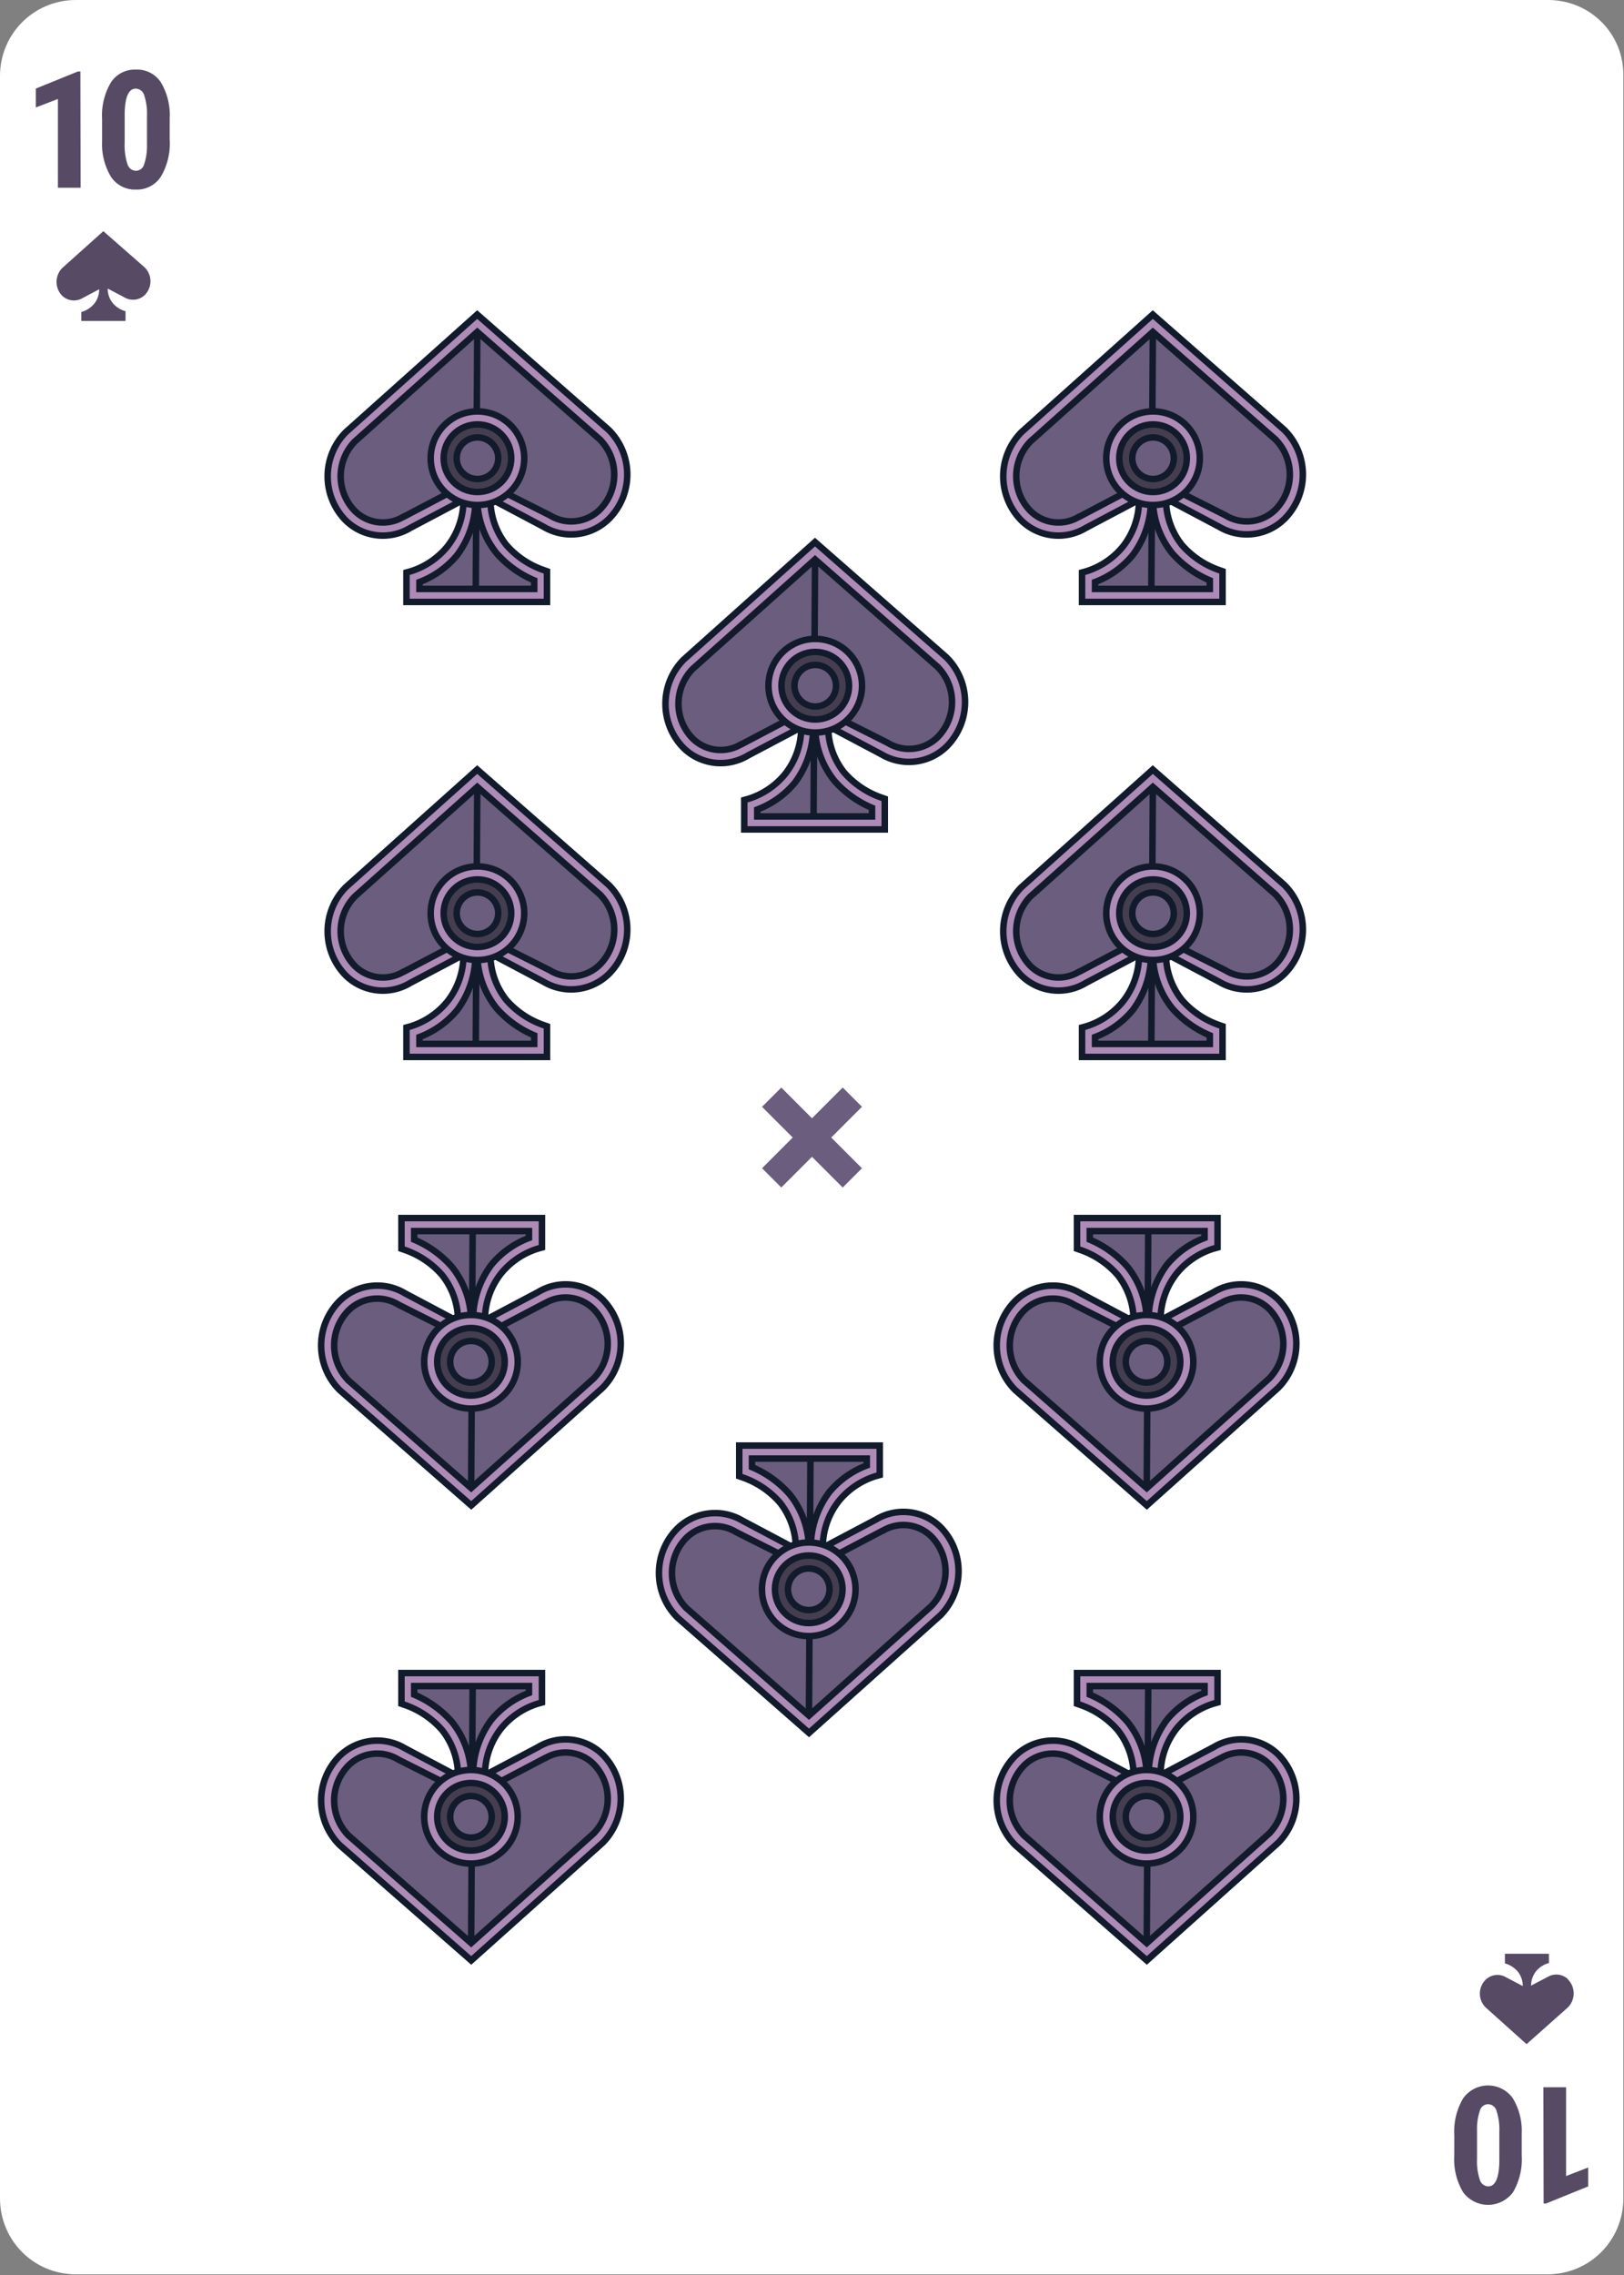 <svg xmlns="http://www.w3.org/2000/svg" width="250" height="350" id="spades-10" class="uncommon-effect-95"><rect width="100%" height="100%" fill="#808080" stroke="none"/><defs fill="#000000" style=""></defs><g id="card-canvas" transform="matrix(1,0,0,1,0,0)" class="Cards/canvas.svg" fill="#000000" style=""><g fill="#000000" style=""><path fill="#ffffff" id="card-canvas-base" d="M238.3 0H11.7C5.2 0 0 5.2 0 11.7v326.5c0 6.5 5.2 11.7 11.7 11.7h226.5c6.5 0 11.7-5.2 11.7-11.7V11.7C250 5.2 244.8 0 238.3 0z" style=""></path></g></g><g id="card-value" transform="matrix(1,0,0,1,0,0)" class="Cards/10.svg" fill="#000000" style=""><path d="M12.41 28.88H8.92V15.22l-3.4 1.31v-2.9L12 11h.37ZM26.12 21.48a10 10 0 0 1-1.35 5.68 4.37 4.37 0 0 1-3.84 2 4.41 4.41 0 0 1-3.81-1.91 9.69 9.69 0 0 1-1.4-5.48v-3.41a10 10 0 0 1 1.34-5.65 4.38 4.38 0 0 1 3.85-2 4.37 4.37 0 0 1 3.84 1.94 9.8 9.8 0 0 1 1.37 5.54Zm-3.49-3.62a9 9 0 0 0-.42-3.17 1.41 1.41 0 0 0-1.3-1.06c-1.11 0-1.68 1.29-1.72 3.87V22a9.24 9.24 0 0 0 .42 3.22 1.4 1.4 0 0 0 1.32 1.06 1.34 1.34 0 0 0 1.26-1 8.73 8.73 0 0 0 .44-3ZM237.59 321.12h3.49v13.66l3.4-1.31v2.9L238 339h-.37ZM223.88 328.51a10 10 0 0 1 1.35-5.67 4.69 4.69 0 0 1 7.62-.08 9.69 9.69 0 0 1 1.4 5.48v3.38a10 10 0 0 1-1.34 5.65 4.77 4.77 0 0 1-7.67 0 9.8 9.8 0 0 1-1.37-5.54Zm3.49 3.63a9 9 0 0 0 .42 3.17 1.41 1.41 0 0 0 1.3 1.06c1.11 0 1.68-1.29 1.72-3.87V328a9.24 9.24 0 0 0-.42-3.22 1.4 1.4 0 0 0-1.32-1.06 1.34 1.34 0 0 0-1.26 1 8.73 8.73 0 0 0-.44 3Z" style="" fill="#6b5d7e"></path><path d="M12.41 28.88H8.92V15.22l-3.4 1.31v-2.9L12 11h.37ZM26.12 21.48a10 10 0 0 1-1.35 5.68 4.37 4.37 0 0 1-3.84 2 4.41 4.41 0 0 1-3.81-1.91 9.69 9.69 0 0 1-1.4-5.48v-3.41a10 10 0 0 1 1.34-5.65 4.38 4.38 0 0 1 3.85-2 4.37 4.37 0 0 1 3.84 1.94 9.8 9.8 0 0 1 1.37 5.54Zm-3.49-3.62a9 9 0 0 0-.42-3.17 1.41 1.41 0 0 0-1.3-1.06c-1.11 0-1.68 1.29-1.72 3.87V22a9.24 9.24 0 0 0 .42 3.22 1.4 1.4 0 0 0 1.32 1.06 1.34 1.34 0 0 0 1.26-1 8.73 8.73 0 0 0 .44-3ZM237.59 321.12h3.49v13.66l3.4-1.31v2.9L238 339h-.37ZM223.88 328.51a10 10 0 0 1 1.35-5.67 4.69 4.69 0 0 1 7.62-.08 9.69 9.69 0 0 1 1.4 5.48v3.38a10 10 0 0 1-1.34 5.65 4.77 4.77 0 0 1-7.67 0 9.8 9.8 0 0 1-1.37-5.54Zm3.49 3.63a9 9 0 0 0 .42 3.17 1.41 1.41 0 0 0 1.3 1.06c1.11 0 1.68-1.29 1.72-3.87V328a9.24 9.24 0 0 0-.42-3.22 1.4 1.4 0 0 0-1.32-1.06 1.34 1.34 0 0 0-1.26 1 8.73 8.73 0 0 0-.44 3Z" style="opacity: 0.2;" fill="#000000"></path></g><g id="card-value" transform="matrix(1,0,0,1,0,0)" class="Cards/Suits/spades.svg" fill="#000000" style=""><path d="M22.28 41.15a3 3 0 0 1 0 4.24 2.61 2.61 0 0 1-3.14.35l-2.56-1.35a3.52 3.52 0 0 0 .77 2.24 4 4 0 0 0 1.78 1.2l.19.06v1.48h-6.8V48l.2-.06a3.9 3.9 0 0 0 1.76-1.18 3.52 3.52 0 0 0 .79-2.26l-2.57 1.36a2.6 2.6 0 0 1-3.12-.36 3 3 0 0 1-.87-2.12 3.05 3.05 0 0 1 .87-2.14l6.33-5.67ZM228.72 308.85a3 3 0 0 1-.05-4.24l.05-.05a2.61 2.61 0 0 1 3.14-.35l2.56 1.34a3.53 3.53 0 0 0-.77-2.23 4 4 0 0 0-1.78-1.2l-.2-.06v-1.48h6.77V302l-.2.06a3.9 3.9 0 0 0-1.76 1.18 3.61 3.61 0 0 0-.79 2.25l2.57-1.35a2.6 2.6 0 0 1 3.12.36v.05a3 3 0 0 1 .87 2.12 3.05 3.05 0 0 1-.87 2.14l-6.38 5.67Z" style="" fill="#6b5d7e"></path><path d="M22.28 41.15a3 3 0 0 1 0 4.24 2.61 2.61 0 0 1-3.14.35l-2.56-1.35a3.52 3.52 0 0 0 .77 2.24 4 4 0 0 0 1.78 1.2l.19.06v1.48h-6.8V48l.2-.06a3.9 3.9 0 0 0 1.76-1.18 3.52 3.52 0 0 0 .79-2.26l-2.57 1.36a2.6 2.6 0 0 1-3.12-.36 3 3 0 0 1-.87-2.12 3.05 3.05 0 0 1 .87-2.14l6.33-5.67ZM228.72 308.85a3 3 0 0 1-.05-4.24l.05-.05a2.61 2.61 0 0 1 3.14-.35l2.56 1.34a3.53 3.53 0 0 0-.77-2.23 4 4 0 0 0-1.78-1.2l-.2-.06v-1.48h6.77V302l-.2.06a3.9 3.9 0 0 0-1.76 1.18 3.61 3.61 0 0 0-.79 2.25l2.57-1.35a2.6 2.6 0 0 1 3.12.36v.05a3 3 0 0 1 .87 2.12 3.05 3.05 0 0 1-.87 2.14l-6.38 5.67Z" style="opacity: 0.2;" fill="#000000"></path></g><g transform="matrix(1,0,0,1,49.94,47.895)" fill="#000000" style=""><g id="pip" transform="matrix(1,0,0,1,0,0)" class="Standards/Pips/Common/core/s-01.svg" fill="#000000" style=""><path d="M43.74 18.22a9.67 9.67 0 0 1 .19 13.58 1.7 1.7 0 0 1-.19.19 8.28 8.28 0 0 1-10 1.16l-8.19-4.34A11.32 11.32 0 0 0 28 35.94a13.48 13.48 0 0 0 5.69 3.85l.57.2v4.72H12.63v-4.53l.68-.19a11.87 11.87 0 0 0 5.58-3.76A11.49 11.49 0 0 0 21.4 29l-8.19 4.33a8.15 8.15 0 0 1-9.92-1.15 9.66 9.66 0 0 1 0-13.58L23.52.5Z" style="stroke-miterlimit: 10;" fill="#ae8ab6" stroke="#121b2c"></path><path d="M14.63 42.71v-1.06a13.88 13.88 0 0 0 5.8-4.14 14.17 14.17 0 0 0 2.81-8.79l.16-3-11.18 5.88h-.05a6.12 6.12 0 0 1-7.46-.86 7.64 7.64 0 0 1 0-10.74L23.53 3.17l18.85 16.52a7.69 7.69 0 0 1 .11 10.73l-.17.17a6.26 6.26 0 0 1-7.52.85l-.1-.06-11.3-5.69.14 3.12a13.4 13.4 0 0 0 2.95 8.39 15.92 15.92 0 0 0 5.81 4.19v1.32Z" style="stroke-miterlimit: 10;" fill="#6b5d7e" stroke="#121b2c"></path><path style="fill: none; stroke-miterlimit: 10;" d="m23.53 3.17-.23 39.54" stroke="#121b2c"></path><circle cx="23.56" cy="22.6" r="7.2" style="stroke-miterlimit: 10;" fill="#ae8ab6" stroke="#121b2c"></circle><circle cx="23.56" cy="22.6" r="5.2" style="stroke-miterlimit: 10;" fill="#453e50" stroke="#121b2c"></circle><circle cx="23.56" cy="22.6" r="3.2" style="stroke-miterlimit: 10;" fill="#6b5d7e" stroke="#121b2c"></circle></g></g><g transform="matrix(-1,0,0,-1,200.06,302.105)" fill="#000000" style=""><g id="gSl8fea3h14y0" transform="matrix(1,0,0,1,0,0)" class="Standards/Pips/Common/core/s-01.svg" fill="#000000" style=""><path d="M43.74 18.22a9.67 9.67 0 0 1 .19 13.58 1.7 1.7 0 0 1-.19.19 8.28 8.28 0 0 1-10 1.16l-8.19-4.34A11.32 11.32 0 0 0 28 35.94a13.48 13.48 0 0 0 5.69 3.85l.57.2v4.72H12.63v-4.53l.68-.19a11.87 11.87 0 0 0 5.58-3.76A11.49 11.49 0 0 0 21.4 29l-8.19 4.33a8.15 8.15 0 0 1-9.92-1.15 9.66 9.66 0 0 1 0-13.58L23.52.5Z" style="stroke-miterlimit: 10;" fill="#ae8ab6" stroke="#121b2c"></path><path d="M14.63 42.71v-1.06a13.88 13.88 0 0 0 5.8-4.14 14.17 14.17 0 0 0 2.81-8.79l.16-3-11.18 5.88h-.05a6.12 6.12 0 0 1-7.46-.86 7.64 7.64 0 0 1 0-10.74L23.53 3.17l18.85 16.52a7.69 7.69 0 0 1 .11 10.73l-.17.17a6.26 6.26 0 0 1-7.52.85l-.1-.06-11.3-5.69.14 3.12a13.4 13.4 0 0 0 2.95 8.39 15.92 15.92 0 0 0 5.81 4.19v1.32Z" style="stroke-miterlimit: 10;" fill="#6b5d7e" stroke="#121b2c"></path><path style="fill: none; stroke-miterlimit: 10;" d="m23.53 3.17-.23 39.54" stroke="#121b2c"></path><circle cx="23.56" cy="22.6" r="7.2" style="stroke-miterlimit: 10;" fill="#ae8ab6" stroke="#121b2c"></circle><circle cx="23.56" cy="22.6" r="5.2" style="stroke-miterlimit: 10;" fill="#453e50" stroke="#121b2c"></circle><circle cx="23.56" cy="22.6" r="3.2" style="stroke-miterlimit: 10;" fill="#6b5d7e" stroke="#121b2c"></circle></g></g><g transform="matrix(-1,0,0,-1,96.06,302.105)" fill="#000000" style=""><g id="gSl8fea3h14xs" transform="matrix(1,0,0,1,0,0)" class="Standards/Pips/Common/core/s-01.svg" fill="#000000" style=""><path d="M43.74 18.22a9.67 9.67 0 0 1 .19 13.58 1.7 1.7 0 0 1-.19.19 8.28 8.28 0 0 1-10 1.16l-8.19-4.34A11.32 11.32 0 0 0 28 35.94a13.48 13.48 0 0 0 5.69 3.85l.57.2v4.72H12.63v-4.53l.68-.19a11.87 11.87 0 0 0 5.58-3.76A11.49 11.49 0 0 0 21.4 29l-8.19 4.33a8.15 8.15 0 0 1-9.92-1.15 9.66 9.66 0 0 1 0-13.58L23.52.5Z" style="stroke-miterlimit: 10;" fill="#ae8ab6" stroke="#121b2c"></path><path d="M14.63 42.71v-1.06a13.88 13.88 0 0 0 5.8-4.14 14.17 14.17 0 0 0 2.81-8.79l.16-3-11.18 5.88h-.05a6.12 6.12 0 0 1-7.46-.86 7.64 7.64 0 0 1 0-10.74L23.53 3.17l18.85 16.52a7.69 7.69 0 0 1 .11 10.73l-.17.17a6.26 6.26 0 0 1-7.52.85l-.1-.06-11.3-5.69.14 3.12a13.4 13.4 0 0 0 2.95 8.39 15.92 15.92 0 0 0 5.81 4.19v1.32Z" style="stroke-miterlimit: 10;" fill="#6b5d7e" stroke="#121b2c"></path><path style="fill: none; stroke-miterlimit: 10;" d="m23.53 3.17-.23 39.54" stroke="#121b2c"></path><circle cx="23.56" cy="22.6" r="7.2" style="stroke-miterlimit: 10;" fill="#ae8ab6" stroke="#121b2c"></circle><circle cx="23.56" cy="22.6" r="5.2" style="stroke-miterlimit: 10;" fill="#453e50" stroke="#121b2c"></circle><circle cx="23.56" cy="22.6" r="3.2" style="stroke-miterlimit: 10;" fill="#6b5d7e" stroke="#121b2c"></circle></g></g><g transform="matrix(-1,0,0,-1,200.06,232.105)" fill="#000000" style=""><g id="gSl8fea3h14xk" transform="matrix(1,0,0,1,0,0)" class="Standards/Pips/Common/core/s-01.svg" fill="#000000" style=""><path d="M43.74 18.22a9.67 9.67 0 0 1 .19 13.58 1.7 1.7 0 0 1-.19.19 8.28 8.28 0 0 1-10 1.16l-8.19-4.34A11.32 11.32 0 0 0 28 35.94a13.48 13.48 0 0 0 5.69 3.85l.57.2v4.72H12.63v-4.53l.68-.19a11.87 11.87 0 0 0 5.58-3.76A11.49 11.49 0 0 0 21.4 29l-8.19 4.33a8.15 8.15 0 0 1-9.92-1.15 9.66 9.66 0 0 1 0-13.58L23.52.5Z" style="stroke-miterlimit: 10;" fill="#ae8ab6" stroke="#121b2c"></path><path d="M14.63 42.71v-1.06a13.88 13.88 0 0 0 5.8-4.14 14.17 14.17 0 0 0 2.81-8.79l.16-3-11.18 5.88h-.05a6.12 6.12 0 0 1-7.46-.86 7.64 7.64 0 0 1 0-10.74L23.53 3.17l18.85 16.52a7.69 7.69 0 0 1 .11 10.73l-.17.17a6.26 6.26 0 0 1-7.52.85l-.1-.06-11.3-5.69.14 3.12a13.4 13.4 0 0 0 2.95 8.39 15.92 15.92 0 0 0 5.81 4.19v1.32Z" style="stroke-miterlimit: 10;" fill="#6b5d7e" stroke="#121b2c"></path><path style="fill: none; stroke-miterlimit: 10;" d="m23.53 3.17-.23 39.54" stroke="#121b2c"></path><circle cx="23.56" cy="22.6" r="7.2" style="stroke-miterlimit: 10;" fill="#ae8ab6" stroke="#121b2c"></circle><circle cx="23.56" cy="22.6" r="5.2" style="stroke-miterlimit: 10;" fill="#453e50" stroke="#121b2c"></circle><circle cx="23.56" cy="22.6" r="3.2" style="stroke-miterlimit: 10;" fill="#6b5d7e" stroke="#121b2c"></circle></g></g><g transform="matrix(-1,0,0,-1,96.06,232.105)" fill="#000000" style=""><g id="gSl8fea3h14xc" transform="matrix(1,0,0,1,0,0)" class="Standards/Pips/Common/core/s-01.svg" fill="#000000" style=""><path d="M43.74 18.22a9.67 9.67 0 0 1 .19 13.58 1.7 1.7 0 0 1-.19.19 8.28 8.28 0 0 1-10 1.16l-8.19-4.34A11.32 11.32 0 0 0 28 35.94a13.48 13.48 0 0 0 5.69 3.85l.57.2v4.72H12.63v-4.53l.68-.19a11.87 11.87 0 0 0 5.58-3.76A11.49 11.49 0 0 0 21.4 29l-8.19 4.33a8.15 8.15 0 0 1-9.92-1.15 9.66 9.66 0 0 1 0-13.58L23.52.5Z" style="stroke-miterlimit: 10;" fill="#ae8ab6" stroke="#121b2c"></path><path d="M14.63 42.71v-1.06a13.88 13.88 0 0 0 5.8-4.14 14.17 14.17 0 0 0 2.81-8.79l.16-3-11.18 5.88h-.05a6.12 6.12 0 0 1-7.46-.86 7.64 7.64 0 0 1 0-10.74L23.53 3.17l18.85 16.52a7.69 7.69 0 0 1 .11 10.73l-.17.17a6.26 6.26 0 0 1-7.52.85l-.1-.06-11.3-5.69.14 3.12a13.4 13.4 0 0 0 2.95 8.39 15.92 15.92 0 0 0 5.81 4.19v1.32Z" style="stroke-miterlimit: 10;" fill="#6b5d7e" stroke="#121b2c"></path><path style="fill: none; stroke-miterlimit: 10;" d="m23.53 3.17-.23 39.54" stroke="#121b2c"></path><circle cx="23.56" cy="22.6" r="7.2" style="stroke-miterlimit: 10;" fill="#ae8ab6" stroke="#121b2c"></circle><circle cx="23.56" cy="22.6" r="5.2" style="stroke-miterlimit: 10;" fill="#453e50" stroke="#121b2c"></circle><circle cx="23.56" cy="22.6" r="3.2" style="stroke-miterlimit: 10;" fill="#6b5d7e" stroke="#121b2c"></circle></g></g><g transform="matrix(1,0,0,1,153.94,117.895)" fill="#000000" style=""><g id="gSl8fea3h14x4" transform="matrix(1,0,0,1,0,0)" class="Standards/Pips/Common/core/s-01.svg" fill="#000000" style=""><path d="M43.74 18.22a9.67 9.67 0 0 1 .19 13.58 1.7 1.7 0 0 1-.19.19 8.28 8.28 0 0 1-10 1.16l-8.19-4.34A11.32 11.32 0 0 0 28 35.94a13.48 13.48 0 0 0 5.69 3.85l.57.2v4.72H12.63v-4.53l.68-.19a11.87 11.87 0 0 0 5.58-3.76A11.49 11.49 0 0 0 21.4 29l-8.19 4.33a8.15 8.15 0 0 1-9.92-1.15 9.66 9.66 0 0 1 0-13.58L23.52.5Z" style="stroke-miterlimit: 10;" fill="#ae8ab6" stroke="#121b2c"></path><path d="M14.63 42.71v-1.06a13.88 13.88 0 0 0 5.8-4.14 14.17 14.17 0 0 0 2.81-8.79l.16-3-11.18 5.88h-.05a6.12 6.12 0 0 1-7.46-.86 7.64 7.64 0 0 1 0-10.74L23.53 3.17l18.85 16.52a7.69 7.69 0 0 1 .11 10.73l-.17.17a6.26 6.26 0 0 1-7.52.85l-.1-.06-11.3-5.69.14 3.12a13.4 13.4 0 0 0 2.95 8.39 15.92 15.92 0 0 0 5.81 4.19v1.32Z" style="stroke-miterlimit: 10;" fill="#6b5d7e" stroke="#121b2c"></path><path style="fill: none; stroke-miterlimit: 10;" d="m23.53 3.17-.23 39.54" stroke="#121b2c"></path><circle cx="23.56" cy="22.6" r="7.2" style="stroke-miterlimit: 10;" fill="#ae8ab6" stroke="#121b2c"></circle><circle cx="23.56" cy="22.6" r="5.2" style="stroke-miterlimit: 10;" fill="#453e50" stroke="#121b2c"></circle><circle cx="23.56" cy="22.6" r="3.2" style="stroke-miterlimit: 10;" fill="#6b5d7e" stroke="#121b2c"></circle></g></g><g transform="matrix(1,0,0,1,153.94,47.895)" fill="#000000" style=""><g id="gSl8fea3h14ww" transform="matrix(1,0,0,1,0,0)" class="Standards/Pips/Common/core/s-01.svg" fill="#000000" style=""><path d="M43.74 18.22a9.67 9.67 0 0 1 .19 13.58 1.7 1.7 0 0 1-.19.19 8.28 8.28 0 0 1-10 1.16l-8.19-4.34A11.32 11.32 0 0 0 28 35.94a13.48 13.48 0 0 0 5.69 3.85l.57.2v4.72H12.63v-4.53l.68-.19a11.87 11.87 0 0 0 5.58-3.76A11.49 11.49 0 0 0 21.4 29l-8.19 4.33a8.15 8.15 0 0 1-9.92-1.15 9.66 9.66 0 0 1 0-13.58L23.52.5Z" style="stroke-miterlimit: 10;" fill="#ae8ab6" stroke="#121b2c"></path><path d="M14.63 42.71v-1.06a13.88 13.88 0 0 0 5.8-4.14 14.17 14.17 0 0 0 2.81-8.79l.16-3-11.18 5.88h-.05a6.12 6.12 0 0 1-7.46-.86 7.64 7.64 0 0 1 0-10.74L23.53 3.17l18.85 16.52a7.69 7.69 0 0 1 .11 10.73l-.17.17a6.26 6.26 0 0 1-7.52.85l-.1-.06-11.3-5.69.14 3.12a13.4 13.4 0 0 0 2.95 8.39 15.92 15.92 0 0 0 5.81 4.19v1.32Z" style="stroke-miterlimit: 10;" fill="#6b5d7e" stroke="#121b2c"></path><path style="fill: none; stroke-miterlimit: 10;" d="m23.53 3.17-.23 39.54" stroke="#121b2c"></path><circle cx="23.56" cy="22.6" r="7.2" style="stroke-miterlimit: 10;" fill="#ae8ab6" stroke="#121b2c"></circle><circle cx="23.56" cy="22.6" r="5.2" style="stroke-miterlimit: 10;" fill="#453e50" stroke="#121b2c"></circle><circle cx="23.56" cy="22.6" r="3.2" style="stroke-miterlimit: 10;" fill="#6b5d7e" stroke="#121b2c"></circle></g></g><g transform="matrix(1,0,0,1,49.94,117.895)" fill="#000000" style=""><g id="gSl8fea3h14wo" transform="matrix(1,0,0,1,0,0)" class="Standards/Pips/Common/core/s-01.svg" fill="#000000" style=""><path d="M43.74 18.22a9.67 9.67 0 0 1 .19 13.58 1.7 1.7 0 0 1-.19.19 8.28 8.28 0 0 1-10 1.16l-8.19-4.34A11.32 11.32 0 0 0 28 35.94a13.48 13.48 0 0 0 5.69 3.85l.57.2v4.72H12.63v-4.53l.68-.19a11.87 11.87 0 0 0 5.58-3.76A11.49 11.49 0 0 0 21.4 29l-8.19 4.33a8.15 8.15 0 0 1-9.92-1.15 9.66 9.66 0 0 1 0-13.58L23.52.5Z" style="stroke-miterlimit: 10;" fill="#ae8ab6" stroke="#121b2c"></path><path d="M14.63 42.71v-1.06a13.88 13.88 0 0 0 5.8-4.14 14.17 14.17 0 0 0 2.81-8.79l.16-3-11.18 5.88h-.05a6.12 6.12 0 0 1-7.46-.86 7.64 7.64 0 0 1 0-10.74L23.53 3.17l18.85 16.52a7.69 7.69 0 0 1 .11 10.73l-.17.17a6.26 6.26 0 0 1-7.52.85l-.1-.06-11.3-5.69.14 3.12a13.4 13.4 0 0 0 2.95 8.39 15.92 15.92 0 0 0 5.81 4.19v1.32Z" style="stroke-miterlimit: 10;" fill="#6b5d7e" stroke="#121b2c"></path><path style="fill: none; stroke-miterlimit: 10;" d="m23.53 3.17-.23 39.54" stroke="#121b2c"></path><circle cx="23.56" cy="22.6" r="7.2" style="stroke-miterlimit: 10;" fill="#ae8ab6" stroke="#121b2c"></circle><circle cx="23.56" cy="22.6" r="5.2" style="stroke-miterlimit: 10;" fill="#453e50" stroke="#121b2c"></circle><circle cx="23.56" cy="22.6" r="3.2" style="stroke-miterlimit: 10;" fill="#6b5d7e" stroke="#121b2c"></circle></g></g><g transform="matrix(-1,0,0,-1,132.69,182.693)" fill="#000000" style=""><g id="pip" transform="matrix(1,0,0,1,0,0)" class="Cards/10-x.svg" fill="#000000" style=""><rect x="5.6" y="-1.09" width="4.19" height="17.56" transform="translate(-3.19 7.69) rotate(-45)" style="" fill="#6b5d7e"></rect><rect x="-1.09" y="5.6" width="17.56" height="4.19" transform="translate(-3.19 7.69) rotate(-45)" style="" fill="#6b5d7e"></rect></g></g><g transform="matrix(1,0,0,1,101.94,82.895)" fill="#000000" style=""><g id="pip" transform="matrix(1,0,0,1,0,0)" class="Standards/Pips/Common/core/s-01.svg" fill="#000000" style=""><path d="M43.74 18.22a9.67 9.67 0 0 1 .19 13.58 1.7 1.7 0 0 1-.19.19 8.28 8.28 0 0 1-10 1.16l-8.19-4.34A11.32 11.32 0 0 0 28 35.94a13.48 13.48 0 0 0 5.69 3.85l.57.2v4.72H12.63v-4.53l.68-.19a11.87 11.87 0 0 0 5.58-3.76A11.49 11.49 0 0 0 21.4 29l-8.19 4.33a8.15 8.15 0 0 1-9.92-1.15 9.66 9.66 0 0 1 0-13.58L23.52.5Z" style="stroke-miterlimit: 10;" fill="#ae8ab6" stroke="#121b2c"></path><path d="M14.63 42.71v-1.06a13.88 13.88 0 0 0 5.8-4.14 14.17 14.17 0 0 0 2.81-8.79l.16-3-11.18 5.88h-.05a6.12 6.12 0 0 1-7.46-.86 7.64 7.64 0 0 1 0-10.74L23.53 3.17l18.85 16.52a7.69 7.69 0 0 1 .11 10.73l-.17.17a6.26 6.26 0 0 1-7.52.85l-.1-.06-11.3-5.69.14 3.12a13.4 13.4 0 0 0 2.95 8.39 15.92 15.92 0 0 0 5.81 4.19v1.32Z" style="stroke-miterlimit: 10;" fill="#6b5d7e" stroke="#121b2c"></path><path style="fill: none; stroke-miterlimit: 10;" d="m23.53 3.17-.23 39.54" stroke="#121b2c"></path><circle cx="23.56" cy="22.6" r="7.2" style="stroke-miterlimit: 10;" fill="#ae8ab6" stroke="#121b2c"></circle><circle cx="23.56" cy="22.6" r="5.2" style="stroke-miterlimit: 10;" fill="#453e50" stroke="#121b2c"></circle><circle cx="23.56" cy="22.6" r="3.2" style="stroke-miterlimit: 10;" fill="#6b5d7e" stroke="#121b2c"></circle></g></g><g transform="matrix(-1,0,0,-1,148.06,267.105)" fill="#000000" style=""><g id="gSl8fea3h14yo" transform="matrix(1,0,0,1,0,0)" class="Standards/Pips/Common/core/s-01.svg" fill="#000000" style=""><path d="M43.74 18.22a9.67 9.67 0 0 1 .19 13.58 1.7 1.7 0 0 1-.19.19 8.28 8.28 0 0 1-10 1.16l-8.19-4.34A11.32 11.32 0 0 0 28 35.94a13.48 13.48 0 0 0 5.69 3.85l.57.2v4.72H12.63v-4.53l.68-.19a11.87 11.87 0 0 0 5.58-3.76A11.49 11.49 0 0 0 21.4 29l-8.19 4.33a8.15 8.15 0 0 1-9.92-1.15 9.66 9.66 0 0 1 0-13.58L23.52.5Z" style="stroke-miterlimit: 10;" fill="#ae8ab6" stroke="#121b2c"></path><path d="M14.63 42.71v-1.06a13.88 13.88 0 0 0 5.8-4.14 14.17 14.17 0 0 0 2.81-8.79l.16-3-11.18 5.88h-.05a6.12 6.12 0 0 1-7.46-.86 7.64 7.64 0 0 1 0-10.74L23.53 3.17l18.85 16.52a7.69 7.69 0 0 1 .11 10.73l-.17.17a6.26 6.26 0 0 1-7.52.85l-.1-.06-11.3-5.69.14 3.12a13.4 13.4 0 0 0 2.95 8.39 15.92 15.92 0 0 0 5.81 4.19v1.32Z" style="stroke-miterlimit: 10;" fill="#6b5d7e" stroke="#121b2c"></path><path style="fill: none; stroke-miterlimit: 10;" d="m23.53 3.17-.23 39.54" stroke="#121b2c"></path><circle cx="23.56" cy="22.6" r="7.2" style="stroke-miterlimit: 10;" fill="#ae8ab6" stroke="#121b2c"></circle><circle cx="23.56" cy="22.6" r="5.2" style="stroke-miterlimit: 10;" fill="#453e50" stroke="#121b2c"></circle><circle cx="23.56" cy="22.6" r="3.2" style="stroke-miterlimit: 10;" fill="#6b5d7e" stroke="#121b2c"></circle></g></g></svg>